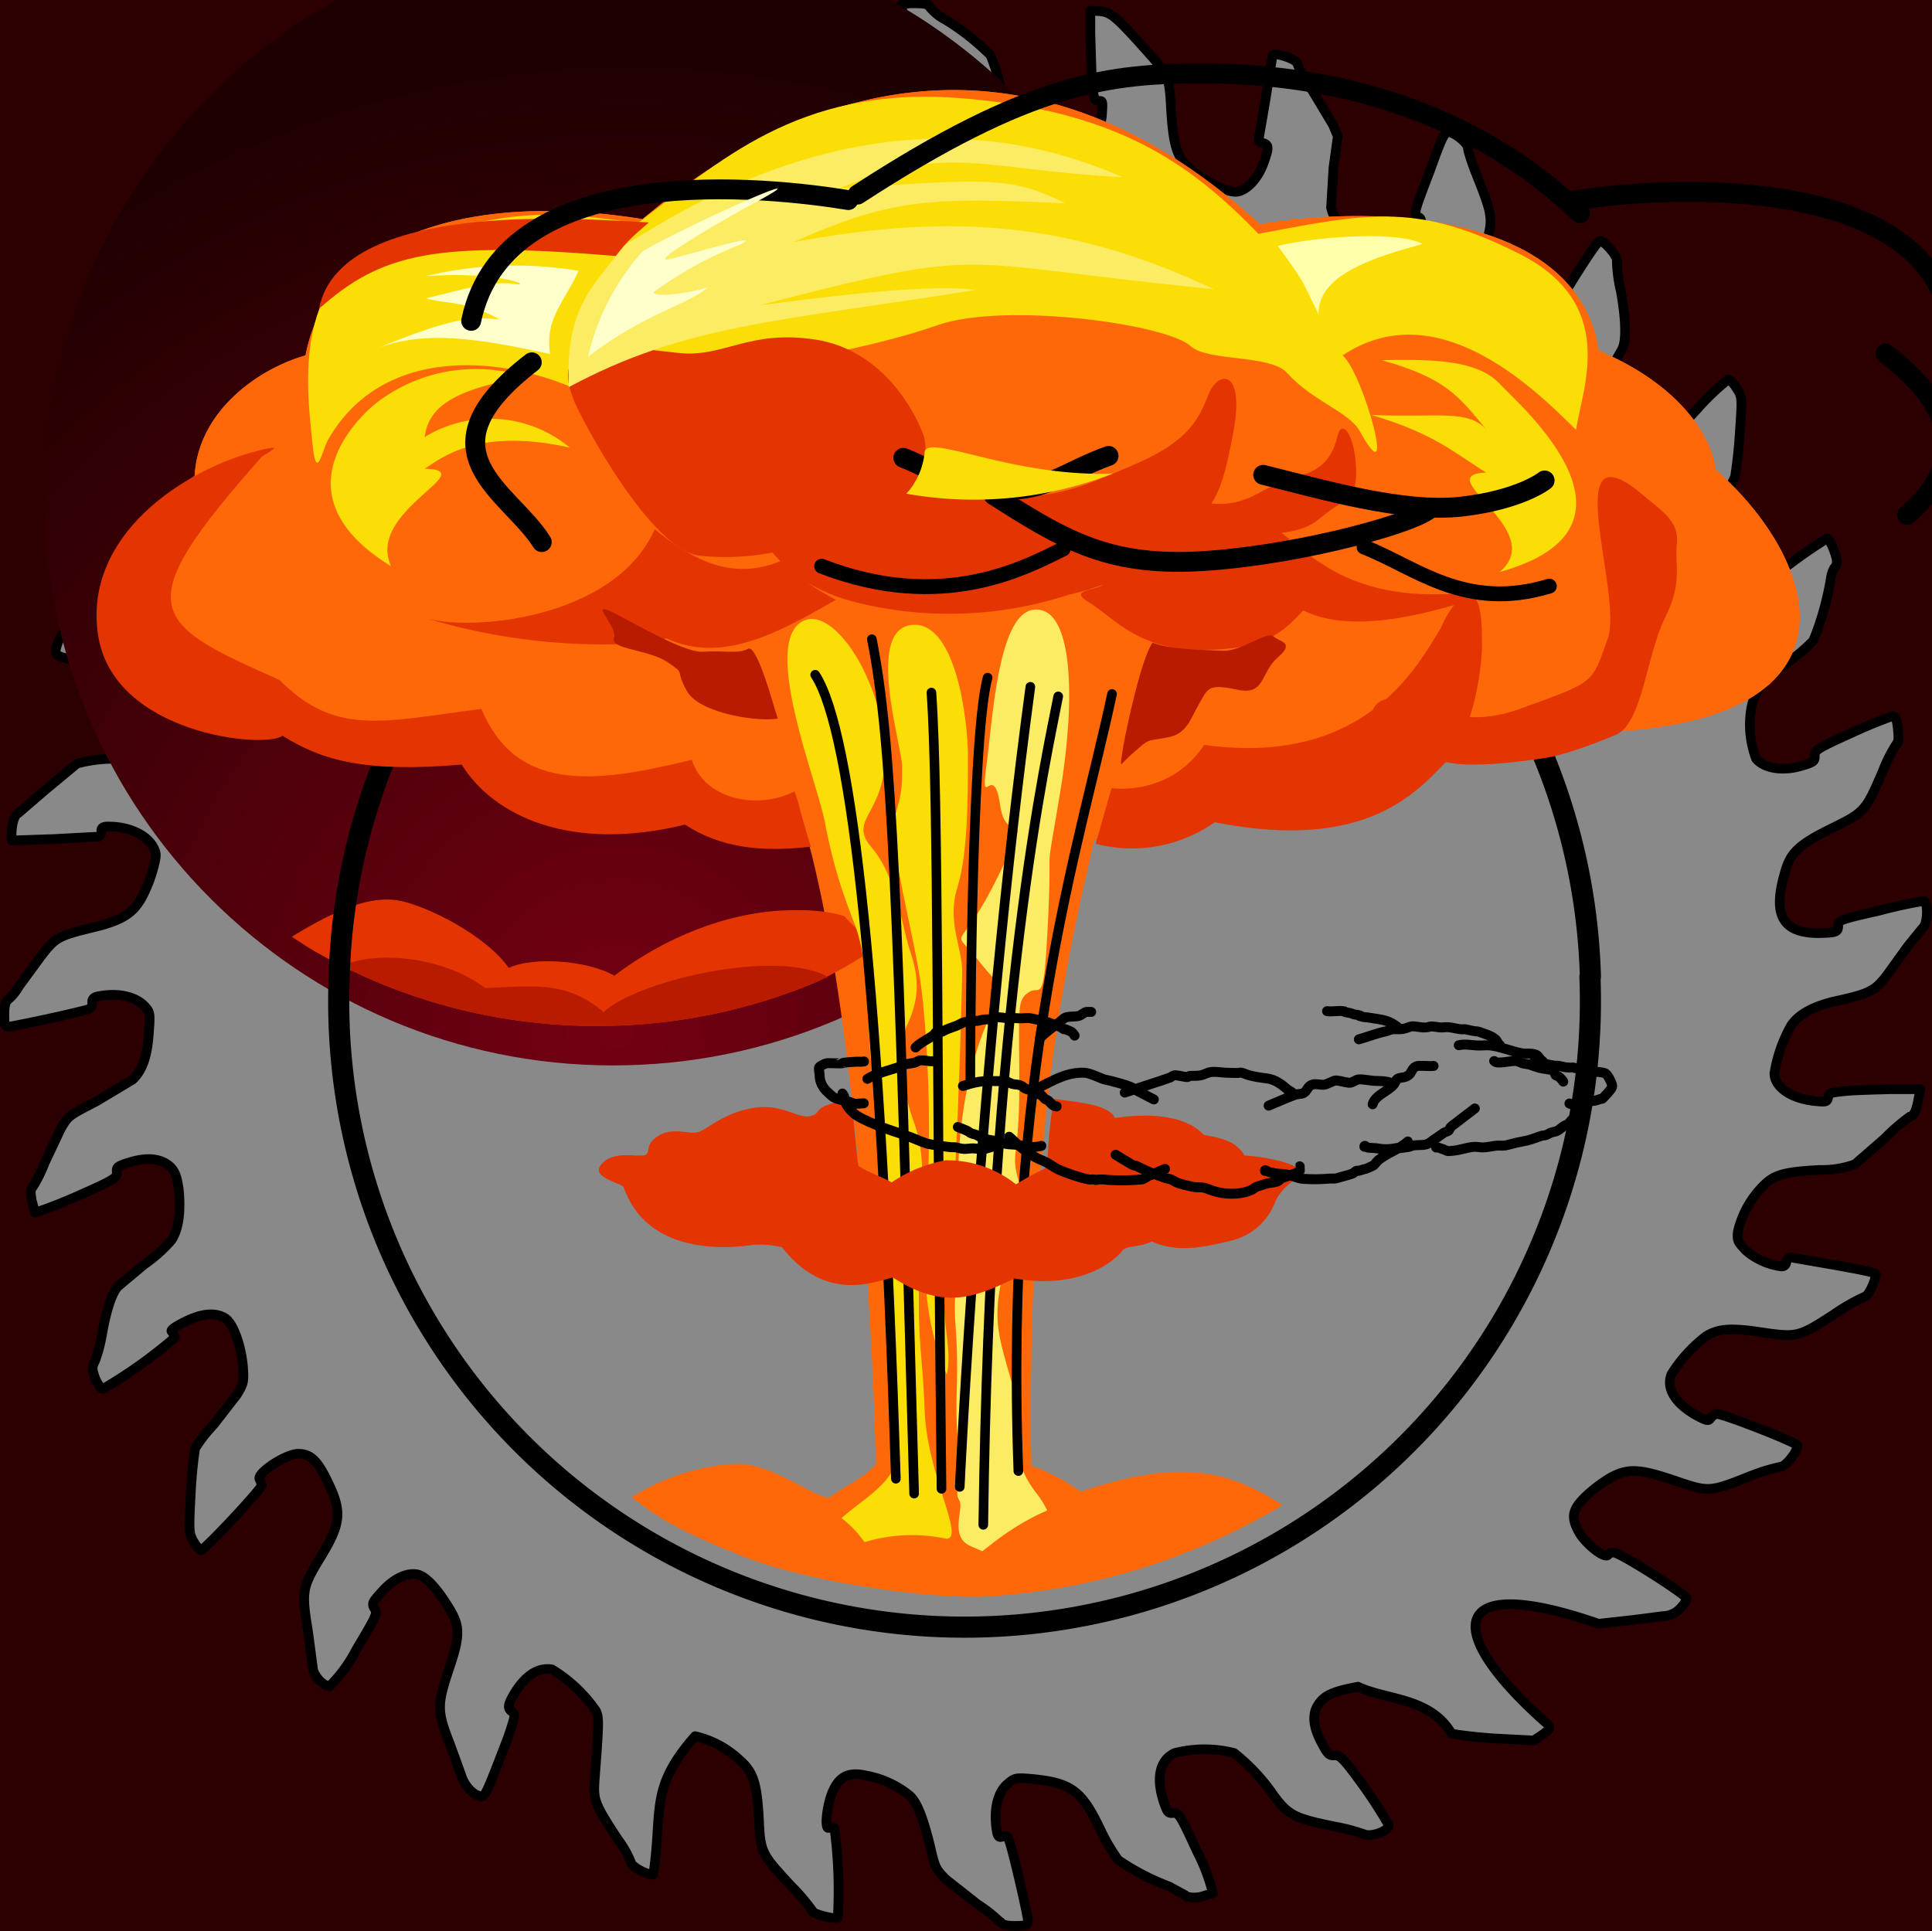 <?xml version="1.0" encoding="UTF-8"?>
<svg data-bbox="-0.272 -0.193 4.509 4.418" xmlns="http://www.w3.org/2000/svg" viewBox="0 0 4.022 4.021" height="15.198" width="15.203" data-type="ugc">
    <rect x="0" y="0" width="4.022" height="4.021" fill="#808080" stroke="none"/>
    <g>
        <defs>
            <radialGradient gradientTransform="matrix(361.605 -352.831 350.649 361.605 1917.01 2981.02)" gradientUnits="userSpaceOnUse" r="1" cy="0" cx="0" id="d57ee7e5-0838-4646-a4d2-ad5ccf7f25a4">
                <stop offset="0" stop-color="#740013"/>
                <stop offset="1" stop-color="#1e0000"/>
            </radialGradient>
        </defs>
        <g clip-rule="evenodd" fill-rule="evenodd" stroke-linecap="round" stroke-linejoin="round" stroke-miterlimit="1.5">
            <path fill="#2c0003" stroke="#000000" stroke-width=".02" paint-order="markers stroke fill" d="M4.237-.193v4.418H-.272V-.193z"/>
            <path d="M2.082 4.002a.3.3 0 0 0-.047-.037l-.066-.052c-.02-.02-.023-.025-.032-.066-.015-.061-.027-.093-.043-.108a.2.2 0 0 0-.091-.042c-.035-.008-.055.001-.069.032-.013.029-.018.08-.009.077h.012a1 1 0 0 1 .007.187c-.007.004-.052-.008-.052-.013a.4.4 0 0 0-.045-.053c-.062-.067-.064-.07-.067-.138-.004-.076-.012-.1-.04-.124a.2.2 0 0 0-.093-.05c-.096.109-.067.153-.087.288-.012.002-.047-.017-.047-.026a.2.2 0 0 0-.026-.046c-.05-.076-.052-.083-.049-.126.009-.118.009-.127.003-.142a.3.3 0 0 0-.092-.087q-.042-.007-.077.048c-.015.025-.017.033-.005.041.006.006.005.01-.01.054-.043.112-.047.122-.055.121-.015 0-.036-.022-.042-.044L.936 3.63C.91 3.564.91 3.55.933 3.48c.025-.073.025-.092.004-.128q-.041-.068-.069-.074c-.022-.004-.05.01-.073.036-.021.023-.022.025-.014.038.005.008-.002.02-.04.084a.3.3 0 0 1-.055.075c-.014 0-.035-.024-.035-.04l-.01-.075c-.013-.079-.012-.09.021-.145.05-.08.051-.103.018-.17-.02-.041-.035-.054-.059-.054-.027 0-.091.043-.08.054l.004.011c0 .008-.12.136-.127.136Q.412 3.225.403 3.21c-.01-.017-.01-.022-.006-.1a1 1 0 0 1 .009-.094.3.3 0 0 1 .039-.05l.048-.062c.013-.021.015-.026.013-.055-.003-.044-.02-.093-.037-.104q-.031-.02-.086.008-.032.016-.025.02.005.007.006.012a1 1 0 0 1-.15.107Q.207 2.89.198 2.87c-.007-.02-.007-.023 0-.037a.3.3 0 0 0 .014-.053c.01-.056.021-.087.033-.101L.3 2.633a.3.3 0 0 0 .057-.051q.022-.034.015-.106C.368 2.45.365 2.441.355 2.43Q.326 2.403.27 2.42c-.026.008-.028.01-.027.021 0 .012-.004.015-.083.05a1 1 0 0 1-.087.034L.066 2.5c-.003-.018-.003-.024.003-.03a.3.3 0 0 0 .024-.049l.033-.07c.016-.028.017-.028.075-.058l.075-.045c.021-.02.031-.05.034-.1.003-.04.002-.041-.01-.054-.02-.02-.056-.027-.093-.02q-.017.002-.015.014 0 .01-.009.014a3 3 0 0 1-.165.036c-.008 0-.009-.004-.009-.026q0-.025.007-.03a.1.1 0 0 0 .023-.028l.044-.06c.031-.041.037-.045.107-.062.064-.015.087-.03.106-.065a.3.3 0 0 0 .023-.059c.007-.027.007-.031 0-.044-.013-.025-.05-.043-.092-.043q-.018-.001-.016.01 0 .008-.006.011l-.093.005-.088.003v-.012c0-.022.006-.042.014-.045l.057-.049.065-.054a.3.3 0 0 1 .07-.01c.077-.005.094-.01.119-.036.029-.03.056-.083.052-.102a.08.08 0 0 0-.05-.05c-.037-.017-.047-.018-.05-.007-.003.013-.011.012-.106-.004-.065-.01-.077-.014-.079-.022-.002-.012.014-.046.022-.046a.3.3 0 0 0 .056-.03c.079-.05.075-.049.125-.044.024.002.064.004.09.004h.046l.024-.02c.036-.03.064-.066.064-.083q0-.043-.066-.076c-.018-.009-.02-.009-.02-.003a.01.01 0 0 1-.008.01.7.7 0 0 1-.17-.067C.276.99.298.964.314.962L.381.939C.456.91.466.909.536.934s.094.025.13.005A.4.4 0 0 0 .714.902C.738.88.74.877.74.858Q.742.824.695.788C.676.773.674.772.668.778Q.662.787.654.784a1 1 0 0 1-.15-.096c0-.011.031-.035.045-.035l.072-.01C.7.628.706.628.75.654c.077.045.084.047.116.047C.892.701.902.7.939.68.978.66.982.657.988.638S.995.618.98.588A.2.2 0 0 0 .954.546C.944.536.94.536.932.542.923.547.919.545.894.522A1 1 0 0 1 .792.419Q.793.413.808.404C.823.394.827.394.905.397A1 1 0 0 1 1 .407a.4.4 0 0 1 .058.043c.058.052.073.059.113.056.043-.004.08-.016.097-.033.013-.013.014-.016.012-.04a.2.2 0 0 0-.014-.049c-.01-.02-.014-.023-.026-.023S1.221.353 1.175.289a1 1 0 0 1-.052-.076Q1.125.21 1.146.2q.024-.011.03-.005l.066.017c.085.02.095.025.13.071q.056.076.086.085a.3.3 0 0 0 .12-.004c.024-.013.032-.054.018-.1-.007-.022-.009-.025-.02-.024-.012 0-.015-.004-.048-.077a1 1 0 0 1-.035-.085c0-.007.005-.01.035-.014q.018-.005.02.004a.03.03 0 0 0 .013.01 1 1 0 0 1 .123.058.2.2 0 0 1 .042.067c.04.083.059.098.138.107.04.005.053 0 .069-.023.01-.015.01-.022.01-.055-.001-.035-.003-.04-.011-.04L1.919.186A3 3 0 0 1 1.876.01a.1.1 0 0 1 .029-.003q.03 0 .03.007a.1.1 0 0 0 .033.027.5.5 0 0 1 .094.074.4.4 0 0 1 .02.064c.008.03.02.062.025.073q.019.039.09.06l.04.014.018-.01Q2.287.3 2.294.241C2.296.21 2.296.21 2.287.21s-.01-.003-.014-.044L2.27.072v-.05l.014.001c.025.001.034.007.08.057.071.079.07.074.074.15.005.076.012.097.041.123.032.027.08.05.098.046.02-.004.042-.028.053-.058.012-.033.012-.039 0-.043Q2.621.296 2.62.292l.015-.087.014-.088c0-.006.017-.004.036.004q.016.007.017.014c0 .004.014.029.031.055l.042.07.01.024-.009.065-.005.083c.005.025.03.06.065.086.028.021.033.023.05.021.023-.003.047-.025.064-.058.01-.02.01-.024.005-.028Q2.948.45 2.947.443C2.946.435 2.96.4 2.977.355c.023-.064.03-.08.038-.08.013 0 .043.025.041.034 0 .004.008.031.02.06.034.086.034.091.01.159-.032.091-.03.112.024.178.022.028.04.036.064.03.03-.008.077-.057.066-.068a.02.02 0 0 1-.006-.013c0-.01.087-.15.096-.153.008-.003.04.033.036.043a.3.3 0 0 0 .008.06c.011.06.012.105.003.122l-.031.055c-.034.058-.037.072-.027.107a.2.2 0 0 0 .049.09c.024.017.06.008.094-.022.014-.012.016-.017.014-.028-.002-.012.004-.02.057-.077A.5.5 0 0 1 3.598.79q.007.002.017.018c.012.018.012.019.007.093a1 1 0 0 1-.01.092.2.2 0 0 1-.042.06c-.06.069-.065.079-.057.13q.012.074.037.09.032.016.081-.008c.027-.014.03-.016.027-.028s.003-.016.07-.064a1 1 0 0 1 .076-.052c.005 0 .02.036.02.048q0 .008-.004.012-.005.006-.008.02a.6.6 0 0 1-.037.133.4.4 0 0 1-.054.046c-.054.04-.068.059-.075.094a.2.2 0 0 0 .01.106c.018.021.058.027.1.013.02-.006.023-.009.022-.02 0-.011.006-.015.077-.047a1 1 0 0 1 .085-.035c.006 0 .009.006.011.027q.003.027-.002.03a.3.3 0 0 0-.029.057c-.036.084-.038.086-.107.12-.067.033-.085.05-.096.088-.028.092-.007.13.07.13.037-.001.04-.002.04-.017 0-.01.007-.012.086-.03a1 1 0 0 1 .092-.02c.01.004.008.05-.003.057l-.03.037-.044.061c-.025.032-.035.038-.109.054q-.067.016-.09.05a.3.3 0 0 0-.035.1c0 .029.037.054.088.058.02.002.022.001.024-.008 0-.009.006-.01.035-.013.018-.002.061-.003.095-.004h.062l-.004.02q-.006.036-.018.037a.4.4 0 0 0-.052.045l-.062.054a.2.2 0 0 1-.074.012c-.074.004-.094.01-.116.032a.2.2 0 0 0-.054.096c-.002.02 0 .022.017.04a.14.14 0 0 0 .074.033q.009 0 .01-.01.003-.011.014-.008l.092.016c.045.008.08.015.08.018 0 .014-.016.047-.023.047a.4.4 0 0 0-.063.036c-.074.048-.077.049-.152.038-.066-.01-.09-.007-.115.008a.3.3 0 0 0-.072.079c-.013.03.009.064.057.089.018.009.02.009.025.002q.006-.007.012-.008c.014 0 .168.06.168.066 0 .013-.025.044-.035.044a.4.4 0 0 0-.067.021c-.081.032-.083.032-.153.008-.074-.025-.097-.026-.133-.007a.3.3 0 0 0-.052.039c-.03.029-.033.045-.012.08.017.025.053.052.058.042q.004-.005.013-.004c.017.003.15.088.15.095q-.001.009-.014.022a.05.05 0 0 1-.035.015l-.062.008-.072.008c-.317-.11-.326.017-.104.211.004.007.001.01-.013.02l-.018.012-.077-.004a1 1 0 0 1-.094-.01c-.044-.076-.136-.07-.195-.098-.054.01-.071.019-.083.038q-.02.03.009.082c.011.021.015.024.026.023.011 0 .018.006.062.067a1 1 0 0 1 .05.078c0 .013-.037.026-.052.019a.4.4 0 0 0-.061-.016c-.084-.017-.096-.024-.126-.064a.4.4 0 0 0-.083-.089.25.25 0 0 0-.123 0c-.031.014-.04.05-.024.1.008.024.01.026.02.025.012-.001.015.004.05.08a.4.4 0 0 1 .033.087l-.027.008q-.024.003-.031-.004l-.033-.018a.5.5 0 0 1-.106-.055.4.4 0 0 1-.037-.063c-.039-.082-.061-.098-.143-.106-.033-.003-.036-.002-.05.01-.022.018-.03.056-.023.098q.002.017.012.012.01-.004.014.009c.006.014.039.155.039.167 0 .008-.003.01-.027.01-.02 0-.027-.003-.03-.008zM3.739 2.1" fill="#898989" stroke="#000000" stroke-width=".02"/>
            <path fill="url(#d57ee7e5-0838-4646-a4d2-ad5ccf7f25a4)" d="M2211.553 2705.33c0 163.489-132.534 296.023-296.023 296.023s-296.023-132.534-296.023-296.023 132.534-296.023 296.023-296.023 296.023 132.534 296.023 296.023" transform="matrix(.004 0 0 .004 -6.386 -9.787)"/>
            <path d="M1.337.457c.316-.27.791-.443 1.286.01.263-.045.664-.015.705.263.196.083.24.205.243.247.223.197.31.517-.21.546a.7.7 0 0 1-.353.055c-.072.075-.166.18-.48.125a.3.3 0 0 1-.25.045c-.03.143-.143.54-.131 1.304a.4.4 0 0 1 .103.054c.198-.067.302-.049.42.028a1.35 1.35 0 0 1-.614.19c-.093.007-.36-.024-.511-.084s-.178-.084-.23-.122a.44.44 0 0 1 .22-.07c.078 0 .168.077.193.069.042-.03.067-.037.095-.068 0-.067-.023-.853-.14-1.296-.073-.003-.158.022-.255-.048-.13.034-.387.033-.465-.124-.169.002-.242.022-.376-.06-.178.056-.649-.193-.182-.53C.413.855.538.768.636.74c.045-.24.326-.344.7-.284" fill="#fe6809"/>
            <g transform="translate(-6.42 -9.869)scale(.004)">
                <path fill="none" d="M2211.553 2705.33c0 163.489-132.534 296.023-296.023 296.023s-296.023-132.534-296.023-296.023 132.534-296.023 296.023-296.023 296.023 132.534 296.023 296.023"/>
                <clipPath id="70e578ef-1f32-4ce4-99ce-c32f4c954685">
                    <path d="M2211.553 2705.33c0 163.489-132.534 296.023-296.023 296.023s-296.023-132.534-296.023-296.023 132.534-296.023 296.023-296.023 296.023 132.534 296.023 296.023"/>
                </clipPath>
                <g clip-path="url(#70e578ef-1f32-4ce4-99ce-c32f4c954685)">
                    <path d="M1756.846 2954.856c23.98-14.756 41.323-21.4 55.71-18.818s45.38 18.08 57.185 35.049c12.543-5.9 40.954-4.057 54.973 4.062 26.192-19.924 57.922-32.468 87.44-33.943 29.51-1.475 40.21 5.163 56.446 14.019-25.898 18.241-68.253 46.116-154.955 46.116s-137.98-33.942-156.799-46.485" fill="#e43402"/>
                    <path d="M1783.298 2970.124c15.13-7.743 51.285-5.9 74.16 11.437 23.242-.737 42.06-4.425 61.609 12.544 18.818-17.337 96.664-34.68 119.907-16.231-58.66 21.399-159.012 48.329-255.676-7.75" fill="#b91b01"/>
                </g>
            </g>
            <path fill="none" stroke="#000000" stroke-width=".044" d="M3.31 2.034a1.303 1.303 0 1 1-2.604 0 1.303 1.303 0 0 1 2.605 0"/>
            <path d="M1.337.457c.316-.27.791-.443 1.286.01.263-.045.664-.015.705.263.196.083.24.205.243.247.223.197.31.517-.21.546a.7.7 0 0 1-.353.055c-.072.075-.166.18-.48.125a.3.3 0 0 1-.25.045c-.03.143-.478.448-.595.005-.073-.003-.158.022-.255-.048-.13.034-.387.033-.465-.124-.169.002-.242.022-.376-.06-.178.056-.649-.193-.182-.53C.413.855.538.768.636.74c.045-.24.326-.344.7-.284" fill="#fe6809"/>
            <path d="M.65.92C.642.834.6.566.811.511s.27-.085.516-.046c.167-.125.332-.286.667-.261s.488.141.626.283c.238-.046.334-.063.542.041.207.104.133.277.119.367C3.186.8 2.988.612 2.795.74c.043.036.116.303.036.158-.024-.042-.097-.061-.152-.122-.035-.038-.164-.023-.2-.055-.048-.046-.387-.093-.527-.044-.255.089-.587.091-.638.216C1.26.798.84.638.682.917.67.94.658 1.007.65.92" fill="#fbde06"/>
            <path d="M1.193.83c.015.04.162.316.263.327.236.026.438-.13.443-.142s.04-.059.023-.11c-.018-.05-.086-.177-.225-.198s-.19.038-.284.028-.142-.02-.167-.007c-.025.012-.089.007-.053.101" fill="#e43402"/>
            <path d="M2.654 1.1c.074.047.16.185.491.121-.155.056-.326.103-.432.05-.041.044-.078.083-.213.082-.134 0-.184-.07-.232-.098-.047-.029.013-.023.03-.039s.058-.057.085-.049.194-.035.271-.067" fill="#e43402"/>
            <path d="M1.905 1.301c.084.001.11.192.11.276s0 .2-.022.271.01.125.01.174-.014.533-.032.627.014.155 0 .213c-.033-.074-.044-.156-.044-.208s.007-.223.007-.301-.004-.205-.017-.303-.069-.299-.054-.35.015-.06.015-.104-.081-.296.027-.295" fill="#fbde06"/>
            <path d="M1.672 1.293c.06-.03.155.107.169.253.013.147-.08.156-.027.218s.062.16.08.214.022.097-.005.155-.004.156.014.205c.017.049.022.089.013.27-.009.183.004.197.009.33s.085.266.045.266a.34.34 0 0 0-.17.007c-.009-.011-.019-.027-.048-.05.044-.04.115-.076.115-.134s-.017-.263-.017-.316-.014-.204-.014-.204.01-.134.005-.178c-.005-.045-.027-.076-.031-.16-.005-.085-.005-.178-.031-.245s-.045-.124-.062-.213c-.018-.09-.133-.374-.045-.418" fill="#fbde06"/>
            <path d="M2.165 1.27c-.085-.016-.097.213-.111.32s.014-.01.028.086.077-.017-.005.15c-.083.169-.1.098-.04.174.06.077.057.032.011.146-.045.113-.065.29-.045.375s-.023.114-.014.236-.003.151.005.24-.008.11.003.127-.023.076.025.096l.023.01c.026-.02.067-.055.135-.085a.2.2 0 0 0-.024-.038c-.06-.08-.008-.082-.043-.205s-.048-.15-.025-.25.054-.12.034-.188 0-.045 0-.205-.006-.176.02-.193c.025-.017.031.037.04-.154s-.009-.057.025-.262.023-.37-.042-.38" fill="#fcec63"/>
            <path d="M1.35.463C1.267.461.71.403.664.643c.131-.117.244-.141.618-.11.025-.033.039-.044.068-.069" fill="#e43402"/>
            <path d="M1.205.563c-.035.074-.07.1-.06.174C1 .706.889.687.788.724.948.659.983.66 1.04.665.962.623.933.635.887.621c.068-.016.136-.037.182-.03S1.043.564.886.575a.8.8 0 0 1 .319-.011" fill="#ffffcb"/>
            <path d="M1.532 1.045c.04.036.068.158.238.206a.8.8 0 0 0 .456-.013.5.5 0 0 0 .233-.121c.068-.064.083-.08.108-.214.026-.135-.03-.132-.05-.084s-.036.097-.155.148-.157.07-.309.07-.26-.012-.306-.086C1.702.878 1.67.862 1.608.857c-.06-.005-.114.046-.096.115.018.068-.02.038.02.073" fill="#e43402"/>
            <path d="M2.226 1.06c.024.102.106.123.184.117.079-.005.089-.02.175-.048s.119-.012.167-.053.074-.03.071-.102-.03-.101-.038-.068-.023.073-.086.086-.096.066-.18.056-.157 0-.192-.013-.114-.028-.101.026" fill="#e43402"/>
            <path d="M3.423 1.033c.038.032.073.053.068.099s.013.079-.025.155-.047.22-.102.243-.109.042-.146.048-.157.023-.21.008-.093-.026-.122-.044c-.03-.019-.051-.078.007-.088s.125.077.277.02c.151-.055.144-.05.177-.144.034-.093-.109-.456.076-.297" fill="#e43402"/>
            <path d="M.883 1.286c.088.03.396.006.48-.184.078.064.164.11.267.064.046.042.044.047.11.083-.111.063-.234.136-.353.08-.03.014-.259.033-.504-.043" fill="#e43402"/>
            <path d="M2.399 1.338c.038.015.11.015.147.017s.092-.042.105-.03.046.012.009.044-.025.08-.085.067-.06-.003-.079.03-.025.063-.068.07-.036.003-.067.03c-.03.025-.03.039-.025.003s.039-.197.063-.23" fill="#b91b01"/>
            <path d="M3.085 1.333c.003.05-.019.199-.075.254-.057.056-.16.189-.481.125a.3.3 0 0 1-.248.045l.033-.116s.12.019.193-.09c.338.047.447-.17.493-.244.021-.052.087-.137.085.026" fill="#e43402"/>
            <path d="M.539.938c-.157.039-.366.177-.335.384s.347.238.384.21c.083.052.173.077.373.06.067.108.228.183.465.125.074.048.156.058.262.046-.028-.09-.021-.08-.034-.115-.081.04-.188.015-.214-.066-.21.052-.366.065-.438-.106-.207.027-.304.057-.42-.06-.27-.12-.318-.148-.038-.464C.552.944.602.922.539.938" fill="#e43402"/>
            <path d="M1.62 1.496c-.036.008-.163-.009-.19-.057s0-.033-.04-.06-.12-.027-.112-.05-.044-.07-.014-.059.156.09.199.087.075.005.094-.006.053.118.062.145" fill="#b91b01"/>
            <path d="M1.184.806c-.006-.157.038-.198.118-.297.113-.065.536-.36 1.035-.14-.299-.016-.356-.071-.59.023.298-.018.353-.028.47.031C1.94.412 1.863.41 1.652.504c.303-.055.554-.053.875.098C1.973.548 2.07.509 1.58.636c.254-.034.39-.042.45-.032-.415.066-.603.072-.846.202" fill="#fcec63"/>
            <path d="M3.124.801c.04.043.334.297-.002.39.104-.087-.15-.203-.028-.207-.065-.04-.107-.081-.239-.12.14.006.2-.012.239.03-.06-.073-.087-.107-.217-.144.14-.004.207.008.247.051" fill="#fbde06"/>
            <path d="M.786.837c-.04.031-.213.194.028.342-.053-.116.192-.2.07-.203C.921.952.997.89 1.186.932A.26.26 0 0 0 .884.91C.891.856.929.812 1.096.785a.34.34 0 0 0-.31.052" fill="#fbde06"/>
            <path d="M1749.596 393.12c179.799-117.097 262.39-126.549 362.576-126.128 133.665.562 276.377 37.7 389.607 145.58" fill="none" stroke="#000000" stroke-width="20.673" paint-order="markers stroke fill" transform="matrix(.002 0 0 .002 -1.714 -.381)"/>
            <path d="M2493.465 399.63c86.034-14.605 354.826-31.948 392.006 116.555" fill="none" stroke="#000000" stroke-width="20.672" paint-order="markers stroke fill" transform="matrix(.002 0 0 .002 -1.714 -.381)"/>
            <path d="M1739.98 398.807c-80.352-13.221-356.972-44.76-392.59 125.725" fill="none" stroke="#000000" stroke-width="20.672" paint-order="markers stroke fill" transform="matrix(.002 0 0 .002 -1.714 -.381)"/>
            <path d="M1420.898 754.87c-33.065-53.016-131.892-93.454-10.377-187.176" fill="none" stroke="#000000" stroke-width="20.672" paint-order="markers stroke fill" transform="matrix(.002 0 0 .002 -1.714 -.381)"/>
            <path d="M2819.636 558.474c40.492 31.218 107.372 95.1 22.571 168.113" fill="none" stroke="#000000" stroke-width="20.672" paint-order="markers stroke fill" transform="matrix(.002 0 0 .002 -1.714 -.381)"/>
            <path d="M1891.177 705.928c70.686 45.099 116.56 73.16 209.233 69.152 92.674-4.007 219.844-36.253 244.01-54.197" fill="none" stroke="#000000" stroke-width="20.672" paint-order="markers stroke fill" transform="matrix(.002 0 0 .002 -1.714 -.381)"/>
            <path d="M2171.858 684.858c59.108 14.447 145.001 40.075 206.472 33.064 61.472-7.01 86.518-27.242 86.518-27.242" fill="none" stroke="#000000" stroke-width="20.672" paint-order="markers stroke fill" transform="matrix(.002 0 0 .002 -1.714 -.381)"/>
            <path d="M2010.913 665.136c-45.033 16.263-65.666 37.377-110.603 35.025-44.938-2.352-83.868-25.936-103.06-32.981" fill="none" stroke="#000000" stroke-width="20.672" paint-order="markers stroke fill" transform="matrix(.002 0 0 .002 -1.714 -.381)"/>
            <path d="M1963.713 761.98c-38.335 18.713-125.13 66.967-251.45 18.02" fill="none" stroke="#000000" stroke-width="15.504" paint-order="markers stroke fill" transform="matrix(.002 0 0 .002 -1.714 -.381)"/>
            <path d="M2276.855 759.987c53.92 21.064 104.971 67.352 192.859 40.736" fill="none" stroke="#000000" stroke-width="15.504" paint-order="markers stroke fill" transform="matrix(.002 0 0 .002 -1.714 -.381)"/>
            <path d="M2.02 2.253s0-.713.036-.842" fill="none" stroke="#000000" stroke-width=".02" paint-order="markers stroke fill"/>
            <path d="M2.12 3.063c-.03-.837.128-1.302.195-1.618" fill="none" stroke="#000000" stroke-width=".02" paint-order="markers stroke fill"/>
            <path d="M1.224.743a.5.5 0 0 1 .114-.22c.107-.061.37-.177.25-.11-.122.066-.241.139-.192.126.05-.012.209-.06.138-.027a.8.8 0 0 0-.173.096c-.003.013.079.002.113-.01-.042.037-.13.053-.25.145" fill="#ffffcb"/>
            <path d="M2.746.656C2.709.584 2.726.602 2.66.512c.093-.022.257-.03.301-.004-.087.025-.22.06-.216.148" fill="#ffffac"/>
            <path d="M1.96 3.1c-.01-.85-.006-1.447-.021-1.658" fill="none" stroke="#000000" stroke-width=".02" paint-order="markers stroke fill"/>
            <path d="M1.903 3.11c-.034-1.248-.046-1.568-.088-1.779" fill="none" stroke="#000000" stroke-width=".02" paint-order="markers stroke fill"/>
            <path d="M1.865 3.079c-.032-1.01-.09-1.555-.168-1.674" fill="none" stroke="#000000" stroke-width=".02" paint-order="markers stroke fill"/>
            <path d="M1.998 3.096s.04-.87.147-1.666" fill="none" stroke="#000000" stroke-width=".02" paint-order="markers stroke fill"/>
            <path d="M2.047 3.175c.014-1.097.135-1.614.156-1.725" fill="none" stroke="#000000" stroke-width=".02" paint-order="markers stroke fill"/>
            <path d="M2.18 2.43c.002-.034.004-.093.015-.142.042.007.113.01.126.04.038-.006.138-.016.185.035.036.007.065.011.085.043.052.003.14.023.112.044s-.04.034-.048.052a.13.13 0 0 1-.087.08c-.057.014-.115.028-.17.003-.026.013-.056.008-.062.02-.007.01-.076.083-.224.057-.075.035-.143.07-.253-.002-.042.01-.141.052-.231-.063a.2.2 0 0 0-.06-.005c-.017.002-.216.037-.27-.121-.018-.012-.072-.022-.043-.05s.083-.008.091-.018-.003-.022.028-.04c.031-.016.061 0 .08-.006s.053-.04.114-.05.092.023.119.017-.002-.022.085-.034c.005.037.012.126.015.137.01.01.06.028.069.035a.3.3 0 0 1 .112-.046.23.23 0 0 1 .147.05c.043-.026.04-.022.064-.035" fill="#e43402"/>
            <path d="M1.887 1.028a.8.8 0 0 0 .43-.042C2.11.994 1.936.904 1.925.94a.15.15 0 0 1-.038.088" fill="#fbde06"/>
            <path d="M2238.334 1243.213c5.475.764 11.374-.696 16.862 0 2.906.37-.636.077 1.733.85 1.543.503 3.94.728 5.565 1.135 1.463.367 2.704 1.12 4.186 1.423.555.113 4.102.48 5.082.835 6.286 2.272-5.496-.831 3.84 1.708 1.377.374 3.418.312 4.826.558 6.912 1.209 13.743 1.678 20.364 3.884 3.48 1.16 6.82 3.247 9.577 5.116 1.143.776 1.904 1.845 3.412 2.471" fill="none" stroke="#000000" stroke-width="10.336" paint-order="markers stroke fill" transform="matrix(.002 0 0 .002 -1.714 -.381)"/>
            <path d="M2271.47 1272.548c9.914-2.782 18.515-6.373 28.512-8.427 2.017-.413 4.209-1.726 6.458-1.991 3.267-.384 6.883.195 10.114-.284 2.256-.335 6.7-1.739 8.746-2.555 2.584-1.03 10.458 1.031 14.44.892 5.12-.18 1.84-.082 5.575-.847 3.095-.634 8.328.688 11.02.853 2.79.172 5.954-.609 8.651-.284 4.708.567 9.187 1.922 13.938 2.274.874.065 1.767-.389 2.62-.219 3.114.624 6.148 1.268 9.256 1.904 1.737.355 4.24.343 5.774.846 2.869.94 6.126 2.25 9.09 3.271 3.304 1.139 8.008 3.807 9.577 6.478 1.772 3.018.23 2.324 2.81 3.767" fill="none" stroke="#000000" stroke-width="10.336" paint-order="markers stroke fill" transform="matrix(.002 0 0 .002 -1.714 -.381)"/>
            <path d="M2375.46 1278.663c6.919-1.503 12.818.027 19.692.322 3.765.162 9.725-.583 13.962 0 10.947 1.504 20.81 5.9 31.537 8.05 4.534.91 13.362-.683 16.77 2.562 1.303 1.245 2.18 2.988 3.493 4.27.333.328 1.535 1.02 1.864 1.42.681.838.089 1.002.908 1.603 1.86 1.363 5.276 2.52 4.58 4.832" fill="none" stroke="#000000" stroke-width="10.336" paint-order="markers stroke fill" transform="matrix(.002 0 0 .002 -1.714 -.381)"/>
            <path d="M2453.264 1296.83c14.261.625 2.317-.319 21.083 3.065 1.91.345 3.363-.013 5.073.285 8.742 1.526 2.606 1.127 12.046 1.834.363.028 2.292-.265 2.323-.258 3.399.837 6.605 1.508 10.124 1.986 2.503.34 5.522.22 7.931.854 1.212.32 2.33.889 3.56 1.174 3.085.716 10.554.895 12.91 2.411 2.349 1.512 7.699 11.412 6.716 13.954-1.378 3.546-7.097 8.919-9.777 11.982-.53.601-1.783.307-2.628.578-2.6.833-3.734 1.49-6.49 1.88-2.175.31-4.763-.214-6.54.854-2.73 1.64-15.89 4.488-18.929 1.932" fill="none" stroke="#000000" stroke-width="10.336" paint-order="markers stroke fill" transform="matrix(.002 0 0 .002 -1.714 -.381)"/>
            <path d="M2412.305 1295.126c3.089 4.084 17.982-1.104 23.936.206 1.484.329 3.805 1.581 5.062 1.98 2.727.862 5.728.844 8.383 1.709 2.986.974 6.38 2.257 9.423 3.172 1.964.59 14.676 2.397 15.047 2.658.984.694 1.105 3.853 2.09 4.923.53.583 2.545 1.056 3.35 1.584.833.55 4.647 4.456 4.647 5.22" fill="none" stroke="#000000" stroke-width="10.336" paint-order="markers stroke fill" transform="matrix(.002 0 0 .002 -1.714 -.381)"/>
            <path d="M2509.746 1339.5c-1.95 3.432-5.444 6.119-8.063 9.148-.303.345-.273 1.241-.53 1.523-1.953 2.22-5.678 4.165-8.003 6.232-1.363 1.218-2.286 3.163-3.837 4.268-1.226.87-2.903 1.203-4.199 1.995-2.692 1.645-4.58 3.93-7.483 5.341-1.814.877-4.355.926-6.278 1.708-2.06.84-2.671 1.504-4.549 2.28-1.662.69-3.88.543-5.67 1.135-4.734 1.567-9.673 3.568-14.57 4.772-3.742.913-7.634 1.402-11.32 2.277-2.27.543-8.72 2.413-11.443 2.862-3.21.531-6.794-.16-10.09.284-4.373.593-9.064 1.719-13.57 1.72-3.042 0-6.001-.802-9.087-.568-7.558.556-14.937 3.735-22.472 4.1-1.82.089-3.895.754-5.468 0-2.771-1.32-4.82-1.928-8.005-2.984-1.893-.63-1.195-.938-3.23-.432" fill="none" stroke="#000000" stroke-width="10.336" paint-order="markers stroke fill" transform="matrix(.002 0 0 .002 -1.714 -.381)"/>
            <path d="M2392.207 1344.504c-8.19 6.264-16.395 12.514-24.57 18.79-1.302 1-1.393 2.674-2.333 3.837-1.186 1.467-3.796 1.698-5.49 2.785-3.073 1.973-5.643 4.18-8.804 6.053-2.979 1.764-4.16 3.721-7.95 5.385-4.162 1.827-10.542.914-14.787 1.715-1.865.346-3.554 1.185-5.414 1.556-2.782.543-5.774.667-8.558 1.16-1.284.223-2.786-.259-4.057 0-8.184 1.693-13.409 1.337-21.204.067-1.065-.173-8.31-.297-9.072-.815-1.087-.741-2.782-2.836-2.782-.692" fill="none" stroke="#000000" stroke-width="10.336" paint-order="markers stroke fill" transform="matrix(.002 0 0 .002 -1.714 -.381)"/>
            <path d="M2322.44 1378.889c-8.926 8.128-21.432 11.88-30.698 19.439-1.729 1.41-3.808 4.843-5.507 5.667-11.112 5.383-3.135 1.464-14.783 5.473-3.61-1-4.466 2.084-6.808 2.94-5.107 1.871-11.513 3.202-16.373 4.748-2.207.704-4.74.149-7.095.346-9.44.828-17.963.89-27.563.309-6.225-.383-11.207-3.6-17.195-4.55-4.768-.754-9.676-.482-14.412-1.712-1.62-.42-3.328-.63-4.905-1.148-.644-.21-2.684-1.892-3.323-1.52-.23.137 0 .458 0 .692" fill="none" stroke="#000000" stroke-width="10.336" paint-order="markers stroke fill" transform="matrix(.002 0 0 .002 -1.714 -.381)"/>
            <path d="M2018.256 1392.717c5.706 3.428 11.308 6.976 17.12 10.284 1.942 1.111 3.395.642 5.329 1.688 9.027 4.854 19.202 8.714 29.158 12.219 1.491.53 3.337.617 4.862 1.148 3.268 1.136 3.122 1.406 6.397 3.182 3.19 1.729 14.596 4.31 18.689 5.057 3.734.679 7.277-.08 10.97.876 2.629.68 4.751 1.655 7.209 2.518 8.578 3.015 16.803 4.055 26.317 3.42 4.967-.334 11.324-1.862 15.543-3.824 1.718-.802 3.098-2.448 4.887-3.129 2.786-1.062 5.976-1.838 8.81-2.863 3.76-1.361 8.046-1.331 11.885-2.404 3.445-.964 3.13-2.147 5.363-3.488 3.095-1.86 17.294-5.115 19.276-8.209.027-.043-.227-4.025-.175-4.44" fill="none" stroke="#000000" stroke-width="10.336" paint-order="markers stroke fill" transform="matrix(.002 0 0 .002 -1.714 -.381)"/>
            <path d="M2027.767 1327.967c9.57-3.144 19.153-6.26 28.71-9.43 6.218-2.063 12.512-3.987 18.616-6.266.428-.159 3.416-2.45 5.086-2.343 3.899.249 7.646 1.367 11.515 1.835 2.988.362 1.78-.923 3.767-1.097 3.806-.334 7.364.163 11.184-.58 3.646-.708 6.837-2.887 10.48-3.417 5.262-.765 10.286.398 15.485.595 4.204.16 8.411.305 12.62.313 1.406 0 2.86-.619 4.207-.284 2.41.599 4.581 1.725 6.954 2.419 5.868 1.716 13.146 2.776 19.303 3.536 8.932 1.103 15.802 6.572 21.68 11.683.436.379 4.918 2.655 4.918 3.366" fill="none" stroke="#000000" stroke-width="10.336" paint-order="markers stroke fill" transform="matrix(.002 0 0 .002 -1.714 -.381)"/>
            <path d="M2177.522 1341.587c9.158-3.766 18.125-7.857 27.473-11.297 2.881-1.06 6.631-.458 9.156-2.008 3.95-2.426 3.797-7.292 9.265-8.697 3.599-.925 7.314.31 10.909.312 3.643 0 11.013-4.739 13.221-4.566 4.553.355 8.87 1.884 13.398 2.411 3.157.368 6.114-2.196 8.73-3.127 2.266-.806 6.34-.2 8.476.035 2.9.319 5.768.819 8.672 1.106 3.97.394 19.008-.437 19.008 4.331" fill="none" stroke="#000000" stroke-width="10.336" paint-order="markers stroke fill" transform="matrix(.002 0 0 .002 -1.714 -.381)"/>
            <path d="M2285.769 1340.147c2.82-9.698 16-13.218 22.183-20.742 1.454-1.77 1.937-5.433 4.902-6.286 5.027-1.448 4.295-.124 8.963-2.351 4.693-2.24 4.202-7.587 9.082-9.977 3.064-1.501 13.269.107 18.348-.554" fill="none" stroke="#000000" stroke-width="10.336" paint-order="markers stroke fill" transform="matrix(.002 0 0 .002 -1.714 -.381)"/>
            <path d="M2058.018 1335.127c-6.265-3.273-12.6-6.457-18.795-9.818-1.615-.876-2.934-2.1-4.617-2.887-5.196-2.43-15.882-5.176-21.635-6.672-2.744-.714-5.403-1.012-8.053-1.99-4.663-1.722-13.486-6.057-18.806-6.391-13.433-.845-25.335 4.12-36.791 9.863-4.15 2.08-10.252 4.963-13.62 7.718" fill="none" stroke="#000000" stroke-width="10.336" paint-order="markers stroke fill" transform="matrix(.002 0 0 .002 -1.714 -.381)"/>
            <path d="M1859.32 1321.105c19.24-6.374 24.801-5.016 40.054-5.016 1.557 0 3.24-.5 4.67 0 2.301.802 4.293 2.152 6.644 2.85 2.456.728 5.672.465 8.018 1.42 4.959 2.02.76.956 6.386 3.792 1.675.843 3.858.857 5.56 1.427 2.381.797 4.465 2.757 6.63 3.698 3.731 1.622.745-.787 2.99.848 1.742 1.268 2.813 2.87 4.201 4.299.722.743 2.703 1.15 3.622 1.898 2.438 1.987 4.695 6.095 8.775 6.095" fill="none" stroke="#000000" stroke-width="10.336" paint-order="markers stroke fill" transform="matrix(.002 0 0 .002 -1.714 -.381)"/>
            <path d="M1759.812 1313.668c10.284-6.126 21.514-8.455 32.945-12.285 1.588-.532 5.063-2.545 7.166-2.948 2.255-.432 6.551-.99 8.544-1.456 2.72-.636 3.927-2.329 6.75-2.538 3.17-.235 6.32.492 9.437.855 2.458.286 5.192-.284 7.697-.284" fill="none" stroke="#000000" stroke-width="10.336" paint-order="markers stroke fill" transform="matrix(.002 0 0 .002 -1.714 -.381)"/>
            <path d="M1809.963 1281.071c5.25-5.325 12.561-8.35 18.723-12.852 1.04-.76 1.703-2.645 2.785-3.116 1.275-.554 3.919.131 5.445-.284 1.27-.345 2.373-1.189 3.489-1.707 3.764-1.746 7.655-3.023 11.53-4.461 2.722-1.01 5.162-2.471 7.672-3.689 1.087-.527 2.058.01 3.124-.285 1.162-.319 1.791-1.231 3.095-1.409 2.921-.399 6.148.308 9.067 0 1.104-.116 2.11-.579 3.165-.868 1.396-.19 2.78-.454 4.188-.57 2.104-.173 4.257.029 6.334-.294 1.893.475 2.44-1.37 3.838-1.695 4.596-1.07 10.2.911 14.828.57 3.751-.279 7.208.06 11.06.285 3.802.22 8.232-.81 11.847 0 7.472 1.672 13.821 2.48 20.7 5.234 3.775 1.511 7.342 2.542 11.002 4.376.912.457 1.505 1.28 2.446 1.695.418.184 1.213-.19 1.627 0 5.738 2.627 6.684 1.848 9.631 6.667" fill="none" stroke="#000000" stroke-width="10.336" paint-order="markers stroke fill" transform="matrix(.002 0 0 .002 -1.714 -.381)"/>
            <path d="M1939.57 1271.303c5.863-6.41 13.351-11.37 20.418-16.787 1.614-1.238 4.143-4.001 6.427-4.754 4.51-1.488 9.766-.447 14.133-1.78.936-.286 1.648-.926 2.44-1.423 4.8-3.012 3.593-2.538 9.848-2.538" fill="none" stroke="#000000" stroke-width="10.336" paint-order="markers stroke fill" transform="matrix(.002 0 0 .002 -1.714 -.381)"/>
            <path d="M1756.367 1295.581c-2.887.683-5.921.02-8.834.285-2.836.256-13.163.668-14.05 1.65-.3.333-15.783-.483-16.754 0-1.875.934-5.938 2.513-7.081 4.175-.868 1.26.484 6.216.484 8.043 0 7.25 3.089 13.16 9.138 18.537 2.354 2.091 4.411 4.439 7.669 5.685 5.547 2.124 13.136 2.628 18.074 5.204 1.823.951 8.801 0 11.083 0" fill="none" stroke="#000000" stroke-width="10.336" paint-order="markers stroke fill" transform="matrix(.002 0 0 .002 -1.714 -.381)"/>
            <path d="M1733.865 1328.988c.596 1.041 1.426 2.012 1.79 3.121.36 1.103.063 2.294.348 3.411 1.354 5.297 5.682 10.568 10.066 14.327 8.324 7.139 35.632 16.878 47.296 20.436 1.574.482 2.926 1.454 4.45 1.99 3.542 1.245 4.247 1.061 6.692 2.007 5.522 2.146 10.898 4.685 16.619 6.553 4.858 1.586 21.566 3.574 25.774 4.015 2.033.21 4.21-.198 6.134.37 2.609.778 5.594 1.431 8.348 1.43 2.995 0 5.389-.679 8.663-.568 3.527.113 9.385 1.173 12.95.321 3.085-.74 5.87-1.793 8.704-2.325" fill="none" stroke="#000000" stroke-width="10.336" paint-order="markers stroke fill" transform="matrix(.002 0 0 .002 -1.714 -.381)"/>
            <path d="M1854.004 1363.8c3.226 1.327 6.554 2.5 9.676 3.982 1.29.618 2.281 1.577 3.502 2.278 2.067 1.186 4.816 1.149 6.716 2.264 2.88 1.685 6.306 3.422 9.769 4.269 4.579 1.123 10.043 1.476 14.665 2.846 3.889 1.148.252.63 4.54 1.709 4.34 1.087 9.157.654 13.624 1.422 8.278 1.418 16.2 3.334 24.455.865" fill="none" stroke="#000000" stroke-width="10.336" paint-order="markers stroke fill" transform="matrix(.002 0 0 .002 -1.714 -.381)"/>
            <path d="M1907.445 1373.949c9.088 8.337 18.909 17.849 31.22 23.348 1.976.876 4.42 1.812 6.415 2.814 4.954 2.485 9.286 5.97 14.365 8.27 7.694 3.485 22.341 8.49 30.86 10.035 1.714.309 3.693-.26 5.417 0 .451.067 1.632.765 2.391.568.183-.047.306-.185.457-.284 1.166-.098 2.327-.297 3.5-.297 8.174.016 4.024.297 9.666.593 11.295.605 22.949.47 34.19-.654 1.193-.12 5.522-3.116 6.876-3.794 1.66-.827 3.947-1.111 5.497-1.967 3.536-1.954 7.483-3.521 11.403-5.118" fill="none" stroke="#000000" stroke-width="10.336" paint-order="markers stroke fill" transform="matrix(.002 0 0 .002 -1.714 -.381)"/>
        </g>
    </g>
</svg>
